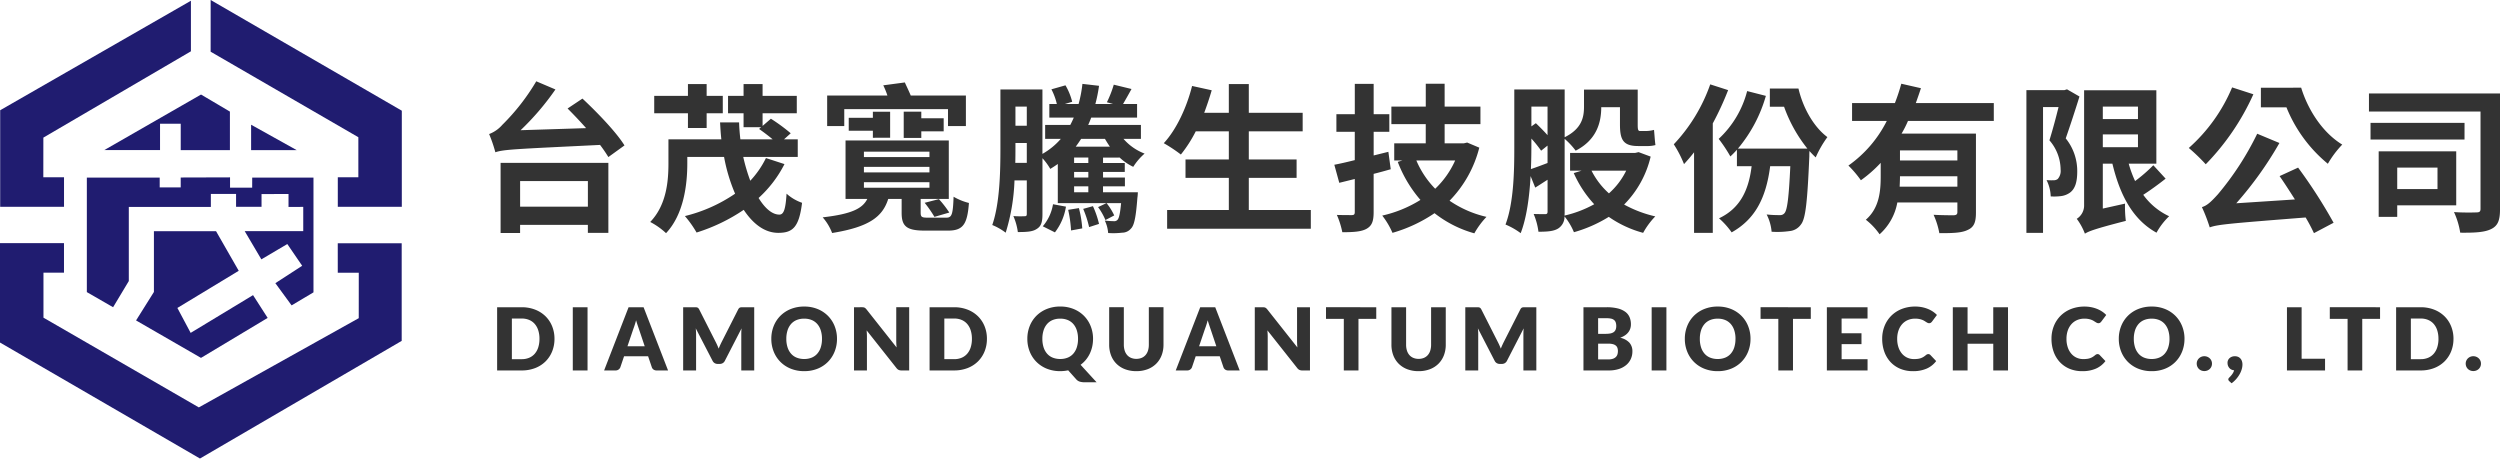 <svg xmlns="http://www.w3.org/2000/svg" width="547.437" height="100.409" viewBox="0 0 547.437 100.409">
  <g id="dm-logo-top" transform="translate(-605 -106.258)">
    <path id="Path_24" data-name="Path 24" d="M24.815-8.365v5.6H9.975v-5.6ZM5.7,3.01h4.27V1.225h14.84v1.75H29.3v-15.33H5.7ZM20.37-24.255c1.3,1.3,2.695,2.765,4.06,4.3L10.08-19.5a57.533,57.533,0,0,0,7.63-8.925l-4.2-1.785a46.7,46.7,0,0,1-7.42,9.52,7.21,7.21,0,0,1-2.9,2.03,31.865,31.865,0,0,1,1.365,3.99c1.855-.63,4.34-.7,22.925-1.61a30.617,30.617,0,0,1,1.82,2.66L32.83-16.17c-1.82-2.94-5.985-7.245-9.205-10.255Zm26.355,4.27H50.82v-3.22h3.535V-27.02H50.82v-2.59H46.725v2.59H39.34v3.815h7.385Zm17.08,6.58a20.3,20.3,0,0,1-3.43,4.97,39.891,39.891,0,0,1-1.54-5.215H70.77V-17.5H67.76l1.47-1.33a38.835,38.835,0,0,0-4.34-3.185L63.07-20.44v-2.765h7.49V-27.02H63.07v-2.59H58.905v2.59h-3.4v3.815h3.4v3.045h3.85l-.455.385c.945.665,2.065,1.5,2.975,2.275h-7.07c-.14-1.225-.245-2.45-.28-3.71H53.76c.07,1.26.14,2.485.28,3.71H42.455v5.25c0,3.815-.385,9.1-3.99,12.845a15.452,15.452,0,0,1,3.465,2.45c3.885-4.13,4.655-10.64,4.655-15.225v-1.47h8.05A37.43,37.43,0,0,0,57.05-5.6,33.513,33.513,0,0,1,46.06-.7a23.511,23.511,0,0,1,2.555,3.605A39.157,39.157,0,0,0,58.94-2.065c2.065,3.115,4.62,5.04,7.56,5.04,3.15,0,4.55-1.19,5.215-6.58a9.871,9.871,0,0,1-3.395-2c-.21,3.36-.595,4.585-1.575,4.585-1.575,0-3.15-1.365-4.55-3.64a25.823,25.823,0,0,0,5.67-7.42Zm17.15-10.71H103.67v3.71h3.92V-27.09H95.515c-.385-.945-.91-1.995-1.295-2.87l-4.725.63a16.581,16.581,0,0,1,.91,2.24H77.21v6.685h3.745Zm13.02.56v5.74h3.85V-19.25h4.9v-2.87h-4.9v-1.435ZM91-17.85v-5.7H87.22v1.33H81.935v2.835H87.22v1.54ZM85.26-8.12H99.61V-6.9H85.26Zm0-3.36H99.61v1.225H85.26Zm0-3.325H99.61v1.19H85.26ZM99.225-.35c-1.295,0-1.54-.14-1.54-1.12V-4.445h6.16v-12.81H81.235v12.81H86C84.945-2.38,82.67-1.155,76.23-.42a11.217,11.217,0,0,1,2.065,3.43C86.52,1.68,89.355-.6,90.58-4.445h2.94V-1.4c0,2.975,1.12,3.885,5.11,3.885h5.04c3.29,0,4.235-1.365,4.585-6.055a12.79,12.79,0,0,1-3.36-1.365c-.14,3.78-.35,4.585-1.575,4.585ZM98.56-3.605A26.079,26.079,0,0,1,100.7-.525l3.255-.945a23.029,23.029,0,0,0-2.275-2.94ZM127.085,2.87A12.412,12.412,0,0,0,129.5-2.765l-2.835-.525a9.84,9.84,0,0,1-2.24,4.83Zm2.9-4.935a27.381,27.381,0,0,1,.63,4.515L133.07,2a23.994,23.994,0,0,0-.735-4.445Zm3.29-.21a22.888,22.888,0,0,1,1.295,3.99l2.17-.7a20.479,20.479,0,0,0-1.33-3.885ZM140.07-.84a13.277,13.277,0,0,0-1.68-2.7l-1.855.875a14.028,14.028,0,0,1,1.61,2.835ZM134.4-12.32h-3.115v-1.19H134.4Zm0,3.185h-3.115V-10.36H134.4Zm0,3.22h-3.115v-1.3H134.4Zm3.64-11.69c.35.6.7,1.155,1.085,1.715h-7.49c.42-.56.8-1.12,1.19-1.715Zm-19.635,5.25c.035-1.19.035-2.31.035-3.36v-.98h2.485v4.34Zm2.52-12.32v4.2H118.44v-4.2ZM141.26-13.51a11.815,11.815,0,0,0,2.975,2.03,13.029,13.029,0,0,1,2.485-2.9,11.623,11.623,0,0,1-4.62-3.22h3.815V-20.65h-11.55c.245-.525.455-1.05.665-1.61h10.045v-2.975H142c.525-.91,1.19-2.065,1.855-3.29l-3.885-.945a23.684,23.684,0,0,1-1.505,3.85l1.365.385H135.94a33.5,33.5,0,0,0,.805-3.99l-3.64-.42a27.38,27.38,0,0,1-.84,4.41h-3.01l1.61-.49a13.5,13.5,0,0,0-1.47-3.605l-3.08.875a13.342,13.342,0,0,1,1.19,3.22H125.86v2.975h5.355c-.245.56-.49,1.085-.77,1.61h-5.5v3.045h3.43a15.352,15.352,0,0,1-4.025,3.29V-28.42H115.15v12.705c0,5.11-.105,12.11-1.785,16.975a12.815,12.815,0,0,1,2.94,1.68A43.42,43.42,0,0,0,118.23-8.505h2.695v7.28c0,.455-.1.56-.49.56a20.123,20.123,0,0,1-2.45-.035,13.124,13.124,0,0,1,.98,3.5c1.96,0,3.255-.07,4.165-.7.98-.6,1.225-1.575,1.225-3.22V-13.37a13.479,13.479,0,0,1,1.715,2.345c.56-.35,1.12-.7,1.645-1.085v8.575h13.86c-.21,2.275-.455,3.29-.77,3.64a.953.953,0,0,1-.84.315,18.344,18.344,0,0,1-1.96-.14,7.547,7.547,0,0,1,.735,2.73,16.084,16.084,0,0,0,3.045-.07,2.542,2.542,0,0,0,1.96-.91c.735-.735,1.085-2.625,1.4-6.755.07-.385.1-1.19.1-1.19h-7.63v-1.3h4.795V-9.135H137.62V-10.36h4.76v-1.96h-4.76v-1.19ZM169.54-2.03V-9.065h10.465V-13.09H169.54v-6.16h11.795v-4.06H169.54v-6.3h-4.375v6.3h-5.39c.6-1.61,1.155-3.255,1.645-4.935l-4.3-.945c-1.19,4.76-3.465,9.59-6.2,12.53a33.1,33.1,0,0,1,3.745,2.485,28.847,28.847,0,0,0,3.255-5.075h7.245v6.16H155.68v4.025h9.485V-2.03h-13.51v4.1H183.12v-4.1ZM200.1-14.77l-3.22.8v-5.18h3.43V-23h-3.43v-6.65h-4.13V-23H188.72v3.85h4.025v6.2c-1.68.42-3.185.77-4.48,1.015L189.35-7.98l3.395-.84v7.21c0,.525-.14.7-.665.7-.455,0-1.89,0-3.255-.035a18.1,18.1,0,0,1,1.19,3.78c2.45,0,4.13-.105,5.285-.735,1.19-.665,1.575-1.645,1.575-3.675V-9.94c1.26-.315,2.52-.665,3.745-1.015Zm14.63,1.89a19.505,19.505,0,0,1-4.375,6.2,20,20,0,0,1-4.13-6.2Zm2.625-3.92-.735.175h-4.2v-4.2h7.84v-3.85h-7.84V-29.68h-4.13v5.005H200.76v3.85h7.525v4.2h-6.9v3.745h1.82l-1.05.315a27.715,27.715,0,0,0,4.97,8.33,26.989,26.989,0,0,1-8.365,3.43,17.093,17.093,0,0,1,2.24,3.78A32.233,32.233,0,0,0,210.21-1.33a24.946,24.946,0,0,0,8.715,4.41,18.114,18.114,0,0,1,2.66-3.605A23.64,23.64,0,0,1,213.5-4.06a25.591,25.591,0,0,0,6.51-11.62Zm34.825,6.16a16.145,16.145,0,0,1-3.78,4.97,16.851,16.851,0,0,1-3.815-4.97ZM231.42-17.675a29.4,29.4,0,0,1,2.135,2.66l1.4-1.12v3.815c-1.365.525-2.59.98-3.64,1.33.07-1.68.1-3.325.1-4.76Zm3.535-7v6.265c-.77-.875-1.715-1.82-2.555-2.625l-.98.7v-4.34ZM254.9-14.7l-.77.175H239.89v3.885h2.52l-1.715.525a24.8,24.8,0,0,0,4.48,6.825,24.9,24.9,0,0,1-6.51,2.485,5.932,5.932,0,0,0,.035-.805v-16a16.336,16.336,0,0,1,2.415,2.59c4.585-2.345,5.6-6.16,5.6-9.485v-.035h4.1v3.745c0,3.36.665,4.76,3.99,4.76h1.785a6.986,6.986,0,0,0,1.995-.21c-.14-.945-.21-2.31-.315-3.325a7.244,7.244,0,0,1-1.715.245h-1.365c-.42,0-.49-.385-.49-1.4v-7.665h-11.76v3.745c0,2.275-.455,4.8-4.235,6.685V-28.42H227.675v12.705c0,5.075-.105,12.075-1.925,16.87a15.656,15.656,0,0,1,3.325,1.89c1.33-3.43,1.925-8.12,2.17-12.5l1.015,2.52c.875-.525,1.75-1.12,2.7-1.715V-1.68c0,.42-.14.56-.525.56s-1.435,0-2.52-.035a14.59,14.59,0,0,1,1.05,3.885c2.03,0,3.43-.105,4.41-.77a3.047,3.047,0,0,0,1.295-2.59,13.97,13.97,0,0,1,2.065,3.465,29.665,29.665,0,0,0,7.63-3.36,24.078,24.078,0,0,0,7.525,3.5,16.543,16.543,0,0,1,2.66-3.605,26.335,26.335,0,0,1-6.825-2.59,22.064,22.064,0,0,0,5.81-10.5Zm15.68-14.84a36.755,36.755,0,0,1-7.98,13.125,24.362,24.362,0,0,1,2.24,4.34c.735-.805,1.47-1.645,2.2-2.59V2.975h4.1V-21a64.512,64.512,0,0,0,3.36-7.28Zm13.055.91v3.99h3.115a31.45,31.45,0,0,0,5.11,9.17H276.64a31.225,31.225,0,0,0,6.125-11.55l-4.1-1.05a21.651,21.651,0,0,1-6.23,10.465,31.877,31.877,0,0,1,2.555,3.85,19.036,19.036,0,0,0,1.435-1.47v3.605h3.22c-.665,5.53-2.7,9.31-7.14,11.41a17.322,17.322,0,0,1,2.765,3.08c5.11-2.87,7.525-7.455,8.435-14.49h4.41c-.315,6.825-.665,9.485-1.225,10.22a1.2,1.2,0,0,1-1.085.49,24.24,24.24,0,0,1-2.87-.14,10.212,10.212,0,0,1,1.085,3.78,18.847,18.847,0,0,0,3.92-.14,3.416,3.416,0,0,0,2.52-1.47c1.015-1.26,1.4-5.075,1.82-14.91,0-.28,0-.77.035-1.155a17.1,17.1,0,0,0,1.365,1.4,23.477,23.477,0,0,1,2.555-4.445c-3.045-2.275-5.355-6.44-6.335-10.64ZM324.7-12.88H312.13v-2.2H324.7ZM312.06-7.14c.035-.805.07-1.54.07-2.275H324.7V-7.14Zm20.615-14.385v-3.92H315.6c.385-1.085.77-2.17,1.12-3.255l-4.3-.98a42.761,42.761,0,0,1-1.4,4.235h-9.38v3.92h7.6a26.5,26.5,0,0,1-8.4,9.765,24.129,24.129,0,0,1,2.73,3.22,28.24,28.24,0,0,0,4.34-3.815V-9.52c0,3.255-.245,7-3.255,9.625a14.459,14.459,0,0,1,3.01,3.185,12.214,12.214,0,0,0,3.885-6.965H324.7v2.1c0,.49-.21.665-.8.7-.6,0-2.625,0-4.41-.105a17.276,17.276,0,0,1,1.26,4.025c2.835,0,4.83-.035,6.195-.7,1.435-.63,1.82-1.75,1.82-3.815V-18.76H312.48a22.781,22.781,0,0,0,1.4-2.765Zm16.03-6.93-.56.175h-8.33V2.975h3.64V-24.57h3.395c-.56,2.31-1.33,5.145-1.995,7.28a9.877,9.877,0,0,1,2.45,6.405,2.644,2.644,0,0,1-.63,2.065,1.443,1.443,0,0,1-.945.28,11.488,11.488,0,0,1-1.505-.035,8.432,8.432,0,0,1,.91,3.57,11.873,11.873,0,0,0,2.275-.07,4.278,4.278,0,0,0,1.96-.77c1.12-.84,1.575-2.345,1.575-4.585a11.355,11.355,0,0,0-2.52-7.28c.945-2.695,2.1-6.23,3.01-9.17Zm7.84,9.87h7.7v2.8h-7.7Zm7.7-6.09v2.73h-7.7v-2.73Zm3.36,12.845a33.785,33.785,0,0,1-3.99,3.465,24.543,24.543,0,0,1-1.4-3.815h6.055V-28.245H352.45v25.1a3.438,3.438,0,0,1-1.61,3.045,13.322,13.322,0,0,1,1.785,3.255c.84-.525,2.135-1.05,8.96-2.8a25.144,25.144,0,0,1-.175-3.78l-4.865,1.085V-12.18h2.1c1.645,6.86,4.445,12.25,9.66,15.12A14.946,14.946,0,0,1,371.07-.665a14.52,14.52,0,0,1-5.67-4.69C366.975-6.37,368.8-7.7,370.3-8.89ZM391.16-28.805v4.3h5.6a30.956,30.956,0,0,0,9.065,12.355,21.584,21.584,0,0,1,3.15-4.2c-4.3-2.625-7.49-7.56-8.995-12.46Zm-6.3-.07a36.612,36.612,0,0,1-9.485,13.265,40.135,40.135,0,0,1,3.71,3.57,53.023,53.023,0,0,0,10.43-15.33ZM395.255-9.45c1.085,1.54,2.24,3.36,3.36,5.11L385.77-3.5a78.63,78.63,0,0,0,9.45-13.2l-4.865-2.03a63.768,63.768,0,0,1-8.61,13.265c-1.4,1.54-2.345,2.485-3.5,2.8a37.574,37.574,0,0,1,1.715,4.445c1.715-.63,4.1-.84,21-2.17a37.777,37.777,0,0,1,1.82,3.43l4.3-2.275a110.617,110.617,0,0,0-7.77-12.075Zm34.58-1.855v4.69h-8.82v-4.69Zm4.1,8.26v-11.83H416.955V-.525h4.06v-2.52Zm1.82-18.06H415.17v3.64h20.58Zm7.77-6.44h-28.7v3.955h24.43V-2.275c0,.6-.245.77-.875.77-.665.035-2.975.07-4.935-.07a17.1,17.1,0,0,1,1.365,4.515c3.115.035,5.355-.07,6.79-.805,1.505-.735,1.925-2,1.925-4.375Z" transform="translate(708.917 154.271)" fill="#333"/>
    <path id="Path_25" data-name="Path 25" d="M13.7-6.926a7.258,7.258,0,0,1-.518,2.769,6.479,6.479,0,0,1-1.458,2.195A6.614,6.614,0,0,1,9.457-.518,8.018,8.018,0,0,1,6.517,0H1.14V-13.842H6.517a7.953,7.953,0,0,1,2.94.523,6.709,6.709,0,0,1,2.266,1.444,6.428,6.428,0,0,1,1.458,2.19A7.232,7.232,0,0,1,13.7-6.926Zm-3.287,0a6.03,6.03,0,0,0-.266-1.852,3.958,3.958,0,0,0-.765-1.4,3.321,3.321,0,0,0-1.221-.883,4.145,4.145,0,0,0-1.643-.309H4.37v8.9H6.517a4.145,4.145,0,0,0,1.643-.309,3.321,3.321,0,0,0,1.221-.883,3.958,3.958,0,0,0,.765-1.4A6.064,6.064,0,0,0,10.412-6.926ZM20.938,0h-3.23V-13.842h3.23ZM38.57,0H36.081a1.15,1.15,0,0,1-.689-.195,1.006,1.006,0,0,1-.375-.5L34.2-3.107H28.937L28.12-.694a1.07,1.07,0,0,1-.371.48A1.067,1.067,0,0,1,27.075,0H24.567l5.358-13.842h3.287ZM29.678-5.292h3.781L32.186-9.082l-.29-.85q-.166-.489-.328-1.059-.152.58-.313,1.074t-.3.855ZM48.953-6.329q.19.361.366.751t.337.8q.161-.418.342-.813t.37-.765l3.553-7a1.162,1.162,0,0,1,.195-.28.638.638,0,0,1,.223-.147.775.775,0,0,1,.28-.048h2.817V0H54.606V-7.961q0-.58.057-1.254L51-2.1a1.208,1.208,0,0,1-.461.5,1.274,1.274,0,0,1-.66.171h-.437a1.274,1.274,0,0,1-.66-.171,1.208,1.208,0,0,1-.461-.5L44.631-9.225q.038.333.057.66t.019.6V0H41.876V-13.832h2.817a.775.775,0,0,1,.28.048.638.638,0,0,1,.223.147,1.162,1.162,0,0,1,.195.28Zm26.61-.6a7.439,7.439,0,0,1-.518,2.793,6.732,6.732,0,0,1-1.458,2.247,6.687,6.687,0,0,1-2.266,1.5,7.705,7.705,0,0,1-2.94.542A7.741,7.741,0,0,1,65.436-.39a6.728,6.728,0,0,1-2.275-1.5A6.7,6.7,0,0,1,61.7-4.133a7.439,7.439,0,0,1-.518-2.793A7.439,7.439,0,0,1,61.7-9.719a6.644,6.644,0,0,1,1.463-2.242,6.764,6.764,0,0,1,2.275-1.491,7.741,7.741,0,0,1,2.945-.542,7.646,7.646,0,0,1,2.94.546,6.782,6.782,0,0,1,2.266,1.5,6.679,6.679,0,0,1,1.458,2.242A7.413,7.413,0,0,1,75.563-6.926Zm-3.287,0a5.985,5.985,0,0,0-.266-1.848,3.913,3.913,0,0,0-.765-1.392,3.3,3.3,0,0,0-1.221-.874,4.2,4.2,0,0,0-1.643-.3,4.263,4.263,0,0,0-1.658.3,3.29,3.29,0,0,0-1.226.874,3.913,3.913,0,0,0-.765,1.392,5.985,5.985,0,0,0-.266,1.848,6.019,6.019,0,0,0,.266,1.857A3.913,3.913,0,0,0,65.5-3.677a3.244,3.244,0,0,0,1.226.869,4.323,4.323,0,0,0,1.658.3,4.26,4.26,0,0,0,1.643-.3,3.252,3.252,0,0,0,1.221-.869,3.913,3.913,0,0,0,.765-1.392A6.019,6.019,0,0,0,72.276-6.926Zm8.7-6.916a2.725,2.725,0,0,1,.352.019.9.9,0,0,1,.257.071.856.856,0,0,1,.218.147,2.5,2.5,0,0,1,.237.256l6.574,8.313q-.038-.4-.057-.774t-.019-.708v-7.324h2.831V0H89.7a1.541,1.541,0,0,1-.627-.114,1.342,1.342,0,0,1-.494-.418L82.052-8.778q.028.361.048.708t.019.651V0H79.287V-13.842Zm27.417,6.916a7.258,7.258,0,0,1-.518,2.769,6.479,6.479,0,0,1-1.458,2.195,6.614,6.614,0,0,1-2.266,1.444,8.018,8.018,0,0,1-2.94.518H95.836V-13.842h5.377a7.953,7.953,0,0,1,2.94.523,6.709,6.709,0,0,1,2.266,1.444,6.428,6.428,0,0,1,1.458,2.19A7.232,7.232,0,0,1,108.395-6.926Zm-3.287,0a6.03,6.03,0,0,0-.266-1.852,3.958,3.958,0,0,0-.765-1.4,3.321,3.321,0,0,0-1.221-.883,4.145,4.145,0,0,0-1.644-.309H99.066v8.9h2.147a4.145,4.145,0,0,0,1.644-.309,3.321,3.321,0,0,0,1.221-.883,3.958,3.958,0,0,0,.765-1.4A6.064,6.064,0,0,0,105.108-6.926Zm26.524,0a7.776,7.776,0,0,1-.185,1.715,7.221,7.221,0,0,1-.532,1.544,6.588,6.588,0,0,1-.855,1.339,6.4,6.4,0,0,1-1.154,1.092l3.506,3.829H129.77a3.642,3.642,0,0,1-1.035-.138,1.74,1.74,0,0,1-.827-.556L126.188-.029q-.418.085-.85.133a8.129,8.129,0,0,1-.888.047A7.741,7.741,0,0,1,121.5-.39a6.728,6.728,0,0,1-2.275-1.5,6.7,6.7,0,0,1-1.463-2.247,7.439,7.439,0,0,1-.518-2.793,7.439,7.439,0,0,1,.518-2.793,6.644,6.644,0,0,1,1.463-2.242,6.764,6.764,0,0,1,2.275-1.491,7.741,7.741,0,0,1,2.945-.542,7.646,7.646,0,0,1,2.94.546,6.782,6.782,0,0,1,2.266,1.5,6.68,6.68,0,0,1,1.458,2.242A7.413,7.413,0,0,1,131.632-6.926Zm-3.287,0a5.984,5.984,0,0,0-.266-1.848,3.913,3.913,0,0,0-.765-1.392,3.3,3.3,0,0,0-1.221-.874,4.2,4.2,0,0,0-1.643-.3,4.263,4.263,0,0,0-1.658.3,3.29,3.29,0,0,0-1.226.874,3.913,3.913,0,0,0-.765,1.392,5.985,5.985,0,0,0-.266,1.848,6.019,6.019,0,0,0,.266,1.857,3.913,3.913,0,0,0,.765,1.392,3.244,3.244,0,0,0,1.226.869,4.323,4.323,0,0,0,1.658.3,4.26,4.26,0,0,0,1.643-.3,3.251,3.251,0,0,0,1.221-.869,3.913,3.913,0,0,0,.765-1.392A6.019,6.019,0,0,0,128.345-6.926Zm12.768,4.389a2.953,2.953,0,0,0,1.154-.214,2.335,2.335,0,0,0,.86-.613,2.709,2.709,0,0,0,.537-.974,4.253,4.253,0,0,0,.185-1.306v-8.2h3.211v8.2a6.4,6.4,0,0,1-.413,2.337,5.242,5.242,0,0,1-1.183,1.834,5.337,5.337,0,0,1-1.872,1.2,6.81,6.81,0,0,1-2.479.428,6.838,6.838,0,0,1-2.489-.428,5.337,5.337,0,0,1-1.872-1.2,5.187,5.187,0,0,1-1.178-1.834,6.469,6.469,0,0,1-.409-2.337v-8.2h3.211v8.189a4.252,4.252,0,0,0,.185,1.306,2.757,2.757,0,0,0,.537.978,2.31,2.31,0,0,0,.86.617A2.953,2.953,0,0,0,141.113-2.537ZM163.742,0h-2.489a1.15,1.15,0,0,1-.689-.195,1.006,1.006,0,0,1-.375-.5l-.817-2.413h-5.263l-.817,2.413a1.07,1.07,0,0,1-.37.48,1.067,1.067,0,0,1-.675.214h-2.508L155.1-13.842h3.287ZM154.85-5.292h3.781l-1.273-3.791-.29-.85q-.166-.489-.328-1.059-.152.58-.313,1.074t-.3.855Zm13.889-8.55a2.725,2.725,0,0,1,.352.019.9.9,0,0,1,.257.071.856.856,0,0,1,.219.147,2.5,2.5,0,0,1,.238.256l6.574,8.313q-.038-.4-.057-.774t-.019-.708v-7.324h2.831V0H177.46a1.541,1.541,0,0,1-.627-.114,1.342,1.342,0,0,1-.494-.418l-6.527-8.246q.028.361.048.708t.019.651V0h-2.831V-13.842Zm24.909,0V-11.3h-3.895V0h-3.211V-11.3h-3.9v-2.546ZM202.92-2.537a2.953,2.953,0,0,0,1.154-.214,2.335,2.335,0,0,0,.86-.613,2.709,2.709,0,0,0,.537-.974,4.253,4.253,0,0,0,.185-1.306v-8.2h3.211v8.2a6.4,6.4,0,0,1-.413,2.337,5.242,5.242,0,0,1-1.183,1.834,5.337,5.337,0,0,1-1.872,1.2,6.81,6.81,0,0,1-2.479.428,6.838,6.838,0,0,1-2.489-.428,5.337,5.337,0,0,1-1.872-1.2,5.187,5.187,0,0,1-1.178-1.834,6.469,6.469,0,0,1-.409-2.337v-8.2h3.211v8.189a4.252,4.252,0,0,0,.185,1.306,2.757,2.757,0,0,0,.537.978,2.31,2.31,0,0,0,.86.617A2.953,2.953,0,0,0,202.92-2.537Zm17.3-3.792q.19.361.366.751t.337.8q.161-.418.342-.813t.37-.765l3.553-7a1.162,1.162,0,0,1,.195-.28.638.638,0,0,1,.223-.147.775.775,0,0,1,.28-.048H228.7V0h-2.831V-7.961q0-.58.057-1.254L222.262-2.1a1.208,1.208,0,0,1-.461.5,1.274,1.274,0,0,1-.66.171H220.7a1.274,1.274,0,0,1-.66-.171,1.208,1.208,0,0,1-.461-.5L215.9-9.225q.038.333.057.66t.019.6V0h-2.831V-13.832h2.817a.775.775,0,0,1,.28.048.638.638,0,0,1,.223.147,1.162,1.162,0,0,1,.195.28ZM239.02,0V-13.842h5.092a9.682,9.682,0,0,1,2.442.266,4.651,4.651,0,0,1,1.643.751,2.844,2.844,0,0,1,.926,1.178,3.981,3.981,0,0,1,.29,1.548,3.035,3.035,0,0,1-.133.9,2.643,2.643,0,0,1-.418.812,3.121,3.121,0,0,1-.731.689,4.716,4.716,0,0,1-1.074.537,3.812,3.812,0,0,1,2.023,1.078,2.793,2.793,0,0,1,.656,1.914,3.958,3.958,0,0,1-.342,1.644,3.764,3.764,0,0,1-1,1.325,4.752,4.752,0,0,1-1.629.884A7.085,7.085,0,0,1,244.549,0Zm3.211-5.871v3.449h2.261a2.835,2.835,0,0,0,1.04-.161A1.644,1.644,0,0,0,246.164-3a1.4,1.4,0,0,0,.314-.579,2.551,2.551,0,0,0,.085-.655,2.188,2.188,0,0,0-.1-.684,1.131,1.131,0,0,0-.342-.513,1.671,1.671,0,0,0-.641-.323,3.737,3.737,0,0,0-1.007-.114Zm0-2.147H243.9a5.51,5.51,0,0,0,.96-.076,2,2,0,0,0,.727-.266,1.221,1.221,0,0,0,.456-.523,1.96,1.96,0,0,0,.157-.836,2.352,2.352,0,0,0-.124-.822,1.177,1.177,0,0,0-.38-.527,1.6,1.6,0,0,0-.651-.285,4.468,4.468,0,0,0-.936-.085h-1.881ZM257.184,0h-3.23V-13.842h3.23ZM275.6-6.926a7.439,7.439,0,0,1-.518,2.793,6.732,6.732,0,0,1-1.458,2.247,6.688,6.688,0,0,1-2.266,1.5,7.705,7.705,0,0,1-2.94.542,7.741,7.741,0,0,1-2.945-.542,6.728,6.728,0,0,1-2.275-1.5,6.7,6.7,0,0,1-1.463-2.247,7.439,7.439,0,0,1-.518-2.793,7.439,7.439,0,0,1,.518-2.793,6.644,6.644,0,0,1,1.463-2.242,6.764,6.764,0,0,1,2.275-1.491,7.741,7.741,0,0,1,2.945-.542,7.646,7.646,0,0,1,2.94.546,6.782,6.782,0,0,1,2.266,1.5,6.68,6.68,0,0,1,1.458,2.242A7.413,7.413,0,0,1,275.6-6.926Zm-3.287,0a5.984,5.984,0,0,0-.266-1.848,3.914,3.914,0,0,0-.765-1.392,3.3,3.3,0,0,0-1.221-.874,4.2,4.2,0,0,0-1.644-.3,4.263,4.263,0,0,0-1.658.3,3.29,3.29,0,0,0-1.225.874,3.914,3.914,0,0,0-.765,1.392,5.984,5.984,0,0,0-.266,1.848,6.018,6.018,0,0,0,.266,1.857,3.914,3.914,0,0,0,.765,1.392,3.244,3.244,0,0,0,1.225.869,4.323,4.323,0,0,0,1.658.3,4.26,4.26,0,0,0,1.644-.3,3.251,3.251,0,0,0,1.221-.869,3.914,3.914,0,0,0,.765-1.392A6.018,6.018,0,0,0,272.308-6.926ZM288.8-13.842V-11.3h-3.9V0h-3.211V-11.3H277.8v-2.546Zm12.426,0v2.47h-5.681v3.23H299.9v2.375h-4.351v3.3h5.681V0h-8.911V-13.842Zm13.31,10.26a.645.645,0,0,1,.228.043.62.62,0,0,1,.219.147l1.273,1.34A5.285,5.285,0,0,1,314.16-.4a7.33,7.33,0,0,1-2.978.556,7.1,7.1,0,0,1-2.826-.537,6.116,6.116,0,0,1-2.118-1.482A6.526,6.526,0,0,1,304.9-4.109a8.279,8.279,0,0,1-.465-2.817,7.427,7.427,0,0,1,.532-2.845,6.636,6.636,0,0,1,1.487-2.237,6.706,6.706,0,0,1,2.285-1.463,7.963,7.963,0,0,1,2.935-.523,7.477,7.477,0,0,1,1.468.138,7.174,7.174,0,0,1,1.287.38,6.055,6.055,0,0,1,1.1.58,5.312,5.312,0,0,1,.893.746L315.343-10.7a1.379,1.379,0,0,1-.247.242.643.643,0,0,1-.4.109.713.713,0,0,1-.323-.076,3.575,3.575,0,0,1-.323-.185l-.375-.237a2.88,2.88,0,0,0-.484-.238,4,4,0,0,0-.656-.185,4.473,4.473,0,0,0-.879-.076,4.018,4.018,0,0,0-1.6.309,3.5,3.5,0,0,0-1.24.884,4.1,4.1,0,0,0-.807,1.392,5.459,5.459,0,0,0-.29,1.834,5.7,5.7,0,0,0,.29,1.891,4.151,4.151,0,0,0,.788,1.392,3.346,3.346,0,0,0,1.164.86,3.479,3.479,0,0,0,1.425.294,6.821,6.821,0,0,0,.8-.043,3.294,3.294,0,0,0,.67-.147,3.1,3.1,0,0,0,.589-.271,3.932,3.932,0,0,0,.565-.413,1.124,1.124,0,0,1,.247-.157A.647.647,0,0,1,314.536-3.582ZM331.987,0h-3.23V-5.852h-5.624V0H319.9V-13.842h3.23v5.785h5.624v-5.785h3.23ZM351.6-3.582a.645.645,0,0,1,.228.043.62.62,0,0,1,.219.147l1.273,1.34A5.285,5.285,0,0,1,351.229-.4a7.33,7.33,0,0,1-2.978.556,7.1,7.1,0,0,1-2.826-.537,6.116,6.116,0,0,1-2.118-1.482,6.526,6.526,0,0,1-1.335-2.242,8.279,8.279,0,0,1-.465-2.817,7.427,7.427,0,0,1,.532-2.845,6.636,6.636,0,0,1,1.487-2.237,6.706,6.706,0,0,1,2.285-1.463,7.963,7.963,0,0,1,2.935-.523,7.477,7.477,0,0,1,1.468.138,7.174,7.174,0,0,1,1.287.38,6.055,6.055,0,0,1,1.1.58,5.312,5.312,0,0,1,.893.746L352.412-10.7a1.379,1.379,0,0,1-.247.242.643.643,0,0,1-.4.109.713.713,0,0,1-.323-.076,3.575,3.575,0,0,1-.323-.185l-.375-.237a2.88,2.88,0,0,0-.484-.238,4,4,0,0,0-.655-.185,4.473,4.473,0,0,0-.879-.076,4.018,4.018,0,0,0-1.6.309,3.5,3.5,0,0,0-1.24.884,4.1,4.1,0,0,0-.807,1.392,5.459,5.459,0,0,0-.29,1.834,5.7,5.7,0,0,0,.29,1.891,4.151,4.151,0,0,0,.788,1.392,3.346,3.346,0,0,0,1.164.86,3.479,3.479,0,0,0,1.425.294,6.821,6.821,0,0,0,.8-.043,3.294,3.294,0,0,0,.67-.147,3.1,3.1,0,0,0,.589-.271,3.932,3.932,0,0,0,.565-.413,1.124,1.124,0,0,1,.247-.157A.647.647,0,0,1,351.6-3.582Zm19.029-3.344a7.439,7.439,0,0,1-.518,2.793,6.732,6.732,0,0,1-1.458,2.247,6.688,6.688,0,0,1-2.266,1.5,7.705,7.705,0,0,1-2.94.542,7.741,7.741,0,0,1-2.945-.542,6.728,6.728,0,0,1-2.275-1.5,6.7,6.7,0,0,1-1.463-2.247,7.439,7.439,0,0,1-.518-2.793,7.439,7.439,0,0,1,.518-2.793,6.644,6.644,0,0,1,1.463-2.242,6.764,6.764,0,0,1,2.275-1.491,7.741,7.741,0,0,1,2.945-.542,7.646,7.646,0,0,1,2.94.546,6.782,6.782,0,0,1,2.266,1.5,6.68,6.68,0,0,1,1.458,2.242A7.413,7.413,0,0,1,370.633-6.926Zm-3.287,0a5.984,5.984,0,0,0-.266-1.848,3.914,3.914,0,0,0-.765-1.392,3.3,3.3,0,0,0-1.221-.874,4.2,4.2,0,0,0-1.644-.3,4.263,4.263,0,0,0-1.658.3,3.29,3.29,0,0,0-1.225.874,3.914,3.914,0,0,0-.765,1.392,5.984,5.984,0,0,0-.266,1.848,6.018,6.018,0,0,0,.266,1.857,3.914,3.914,0,0,0,.765,1.392,3.244,3.244,0,0,0,1.225.869,4.323,4.323,0,0,0,1.658.3,4.26,4.26,0,0,0,1.644-.3,3.251,3.251,0,0,0,1.221-.869,3.914,3.914,0,0,0,.765-1.392A6.018,6.018,0,0,0,367.346-6.926Zm5.966,5.434a1.577,1.577,0,0,1,.128-.637,1.609,1.609,0,0,1,.352-.513,1.677,1.677,0,0,1,.527-.347,1.694,1.694,0,0,1,.665-.128,1.669,1.669,0,0,1,.655.128,1.736,1.736,0,0,1,.532.347,1.572,1.572,0,0,1,.356.513,1.577,1.577,0,0,1,.128.637,1.61,1.61,0,0,1-.128.641,1.559,1.559,0,0,1-.356.518,1.668,1.668,0,0,1-.532.342,1.725,1.725,0,0,1-.655.124,1.751,1.751,0,0,1-.665-.124,1.612,1.612,0,0,1-.527-.342,1.6,1.6,0,0,1-.352-.518A1.611,1.611,0,0,1,373.312-1.492Zm6.745-.181a1.4,1.4,0,0,1,.114-.565,1.331,1.331,0,0,1,.328-.456A1.62,1.62,0,0,1,381-3a1.765,1.765,0,0,1,.651-.114,1.728,1.728,0,0,1,.741.147,1.493,1.493,0,0,1,.522.4,1.647,1.647,0,0,1,.309.579,2.353,2.353,0,0,1,.1.689,3.719,3.719,0,0,1-.152,1.012,5.112,5.112,0,0,1-.451,1.078,6.431,6.431,0,0,1-.746,1.064,6.127,6.127,0,0,1-1.026.95l-.513-.456a.979.979,0,0,1-.157-.195.439.439,0,0,1-.052-.223.4.4,0,0,1,.067-.2.868.868,0,0,1,.161-.195q.114-.114.266-.276a4.542,4.542,0,0,0,.3-.361,3.33,3.33,0,0,0,.28-.437,2.157,2.157,0,0,0,.195-.5,1.639,1.639,0,0,1-.6-.162,1.412,1.412,0,0,1-.451-.352,1.662,1.662,0,0,1-.29-.5A1.741,1.741,0,0,1,380.057-1.672Zm16.226-.893h5.13V0h-8.341V-13.842h3.211Zm17.176-11.277V-11.3h-3.9V0h-3.211V-11.3h-3.895v-2.546Zm16.074,6.916a7.258,7.258,0,0,1-.518,2.769,6.478,6.478,0,0,1-1.458,2.195,6.614,6.614,0,0,1-2.266,1.444,8.018,8.018,0,0,1-2.94.518h-5.377V-13.842h5.377a7.953,7.953,0,0,1,2.94.523,6.709,6.709,0,0,1,2.266,1.444,6.428,6.428,0,0,1,1.458,2.19A7.232,7.232,0,0,1,429.533-6.926Zm-3.287,0a6.03,6.03,0,0,0-.266-1.852,3.958,3.958,0,0,0-.765-1.4,3.321,3.321,0,0,0-1.221-.883,4.144,4.144,0,0,0-1.643-.309H420.2v8.9h2.147a4.144,4.144,0,0,0,1.643-.309,3.321,3.321,0,0,0,1.221-.883,3.958,3.958,0,0,0,.765-1.4A6.064,6.064,0,0,0,426.246-6.926Zm5.966,5.434a1.577,1.577,0,0,1,.128-.637,1.609,1.609,0,0,1,.352-.513,1.677,1.677,0,0,1,.527-.347,1.694,1.694,0,0,1,.665-.128,1.669,1.669,0,0,1,.655.128,1.736,1.736,0,0,1,.532.347,1.572,1.572,0,0,1,.356.513,1.577,1.577,0,0,1,.128.637,1.61,1.61,0,0,1-.128.641,1.559,1.559,0,0,1-.356.518,1.668,1.668,0,0,1-.532.342,1.725,1.725,0,0,1-.655.124,1.751,1.751,0,0,1-.665-.124,1.612,1.612,0,0,1-.527-.342,1.6,1.6,0,0,1-.352-.518A1.611,1.611,0,0,1,432.212-1.492Z" transform="translate(712.718 187.378)" fill="#333"/>
    <g id="圖層_2" data-name="圖層 2" transform="translate(605 106.258)">
      <g id="圖層_1" data-name="圖層 1">
        <g id="Group_1" data-name="Group 1">
          <path id="Path_1" data-name="Path 1" d="M73.963,169.232h4.6l-.007,9.951-35.017,19.54L9.518,179.075v-9.85h4.495v-6.475H0v21.768l43.786,25.4,44.174-25.764V162.782h-14Z" transform="translate(0 -109.513)" fill="#201c70"/>
          <path id="Path_2" data-name="Path 2" d="M14.1,39.16,9.566,39.15l.01-8.678,32.312-18.9V.5L.12,24.479V45.62H14.1Z" transform="translate(-0.081 -0.338)" fill="#201c70"/>
          <path id="Path_3" data-name="Path 3" d="M141.005,0,141,11.32l32.347,18.729v8.764h-4.5v6.469h14.017V24.241Z" transform="translate(-94.877)" fill="#201c70"/>
          <path id="Path_4" data-name="Path 4" d="M78.691,118.77v2.166h-4.6v-2.15H58.138v25.079l5.748,3.31,3.441-5.733V125.21H85.294v-2.841h5.52v2.819h5.578v-2.8H102.3v2.833l3.224-.019v5.315l-.52,0H92.707l3.645,6.175,5.683-3.355,3.255,4.76-5.874,3.809s2.494,3.433,3.556,4.863l4.793-2.852V118.791H94.349L94.34,121H89.494l0-2.262Z" transform="translate(-39.121 -79.9)" fill="#201c70"/>
          <path id="Path_5" data-name="Path 5" d="M108.6,154.8H94.992v13.3l-3.911,6.234,14.216,8.2,14.6-8.754-3.2-4.987-13.662,8.266-2.907-5.461,13.436-8.135Z" transform="translate(-61.288 -104.166)" fill="#201c70"/>
          <path id="Path_6" data-name="Path 6" d="M69.816,75.448H82.023V69.674h4.531v5.782h10.77V67.022L91,63.285Z" transform="translate(-46.979 -42.584)" fill="#201c70"/>
          <path id="Path_7" data-name="Path 7" d="M168.1,83.495v5.558h9.977Z" transform="translate(-113.113 -56.183)" fill="#201c70"/>
        </g>
      </g>
    </g>
  </g>
</svg>
